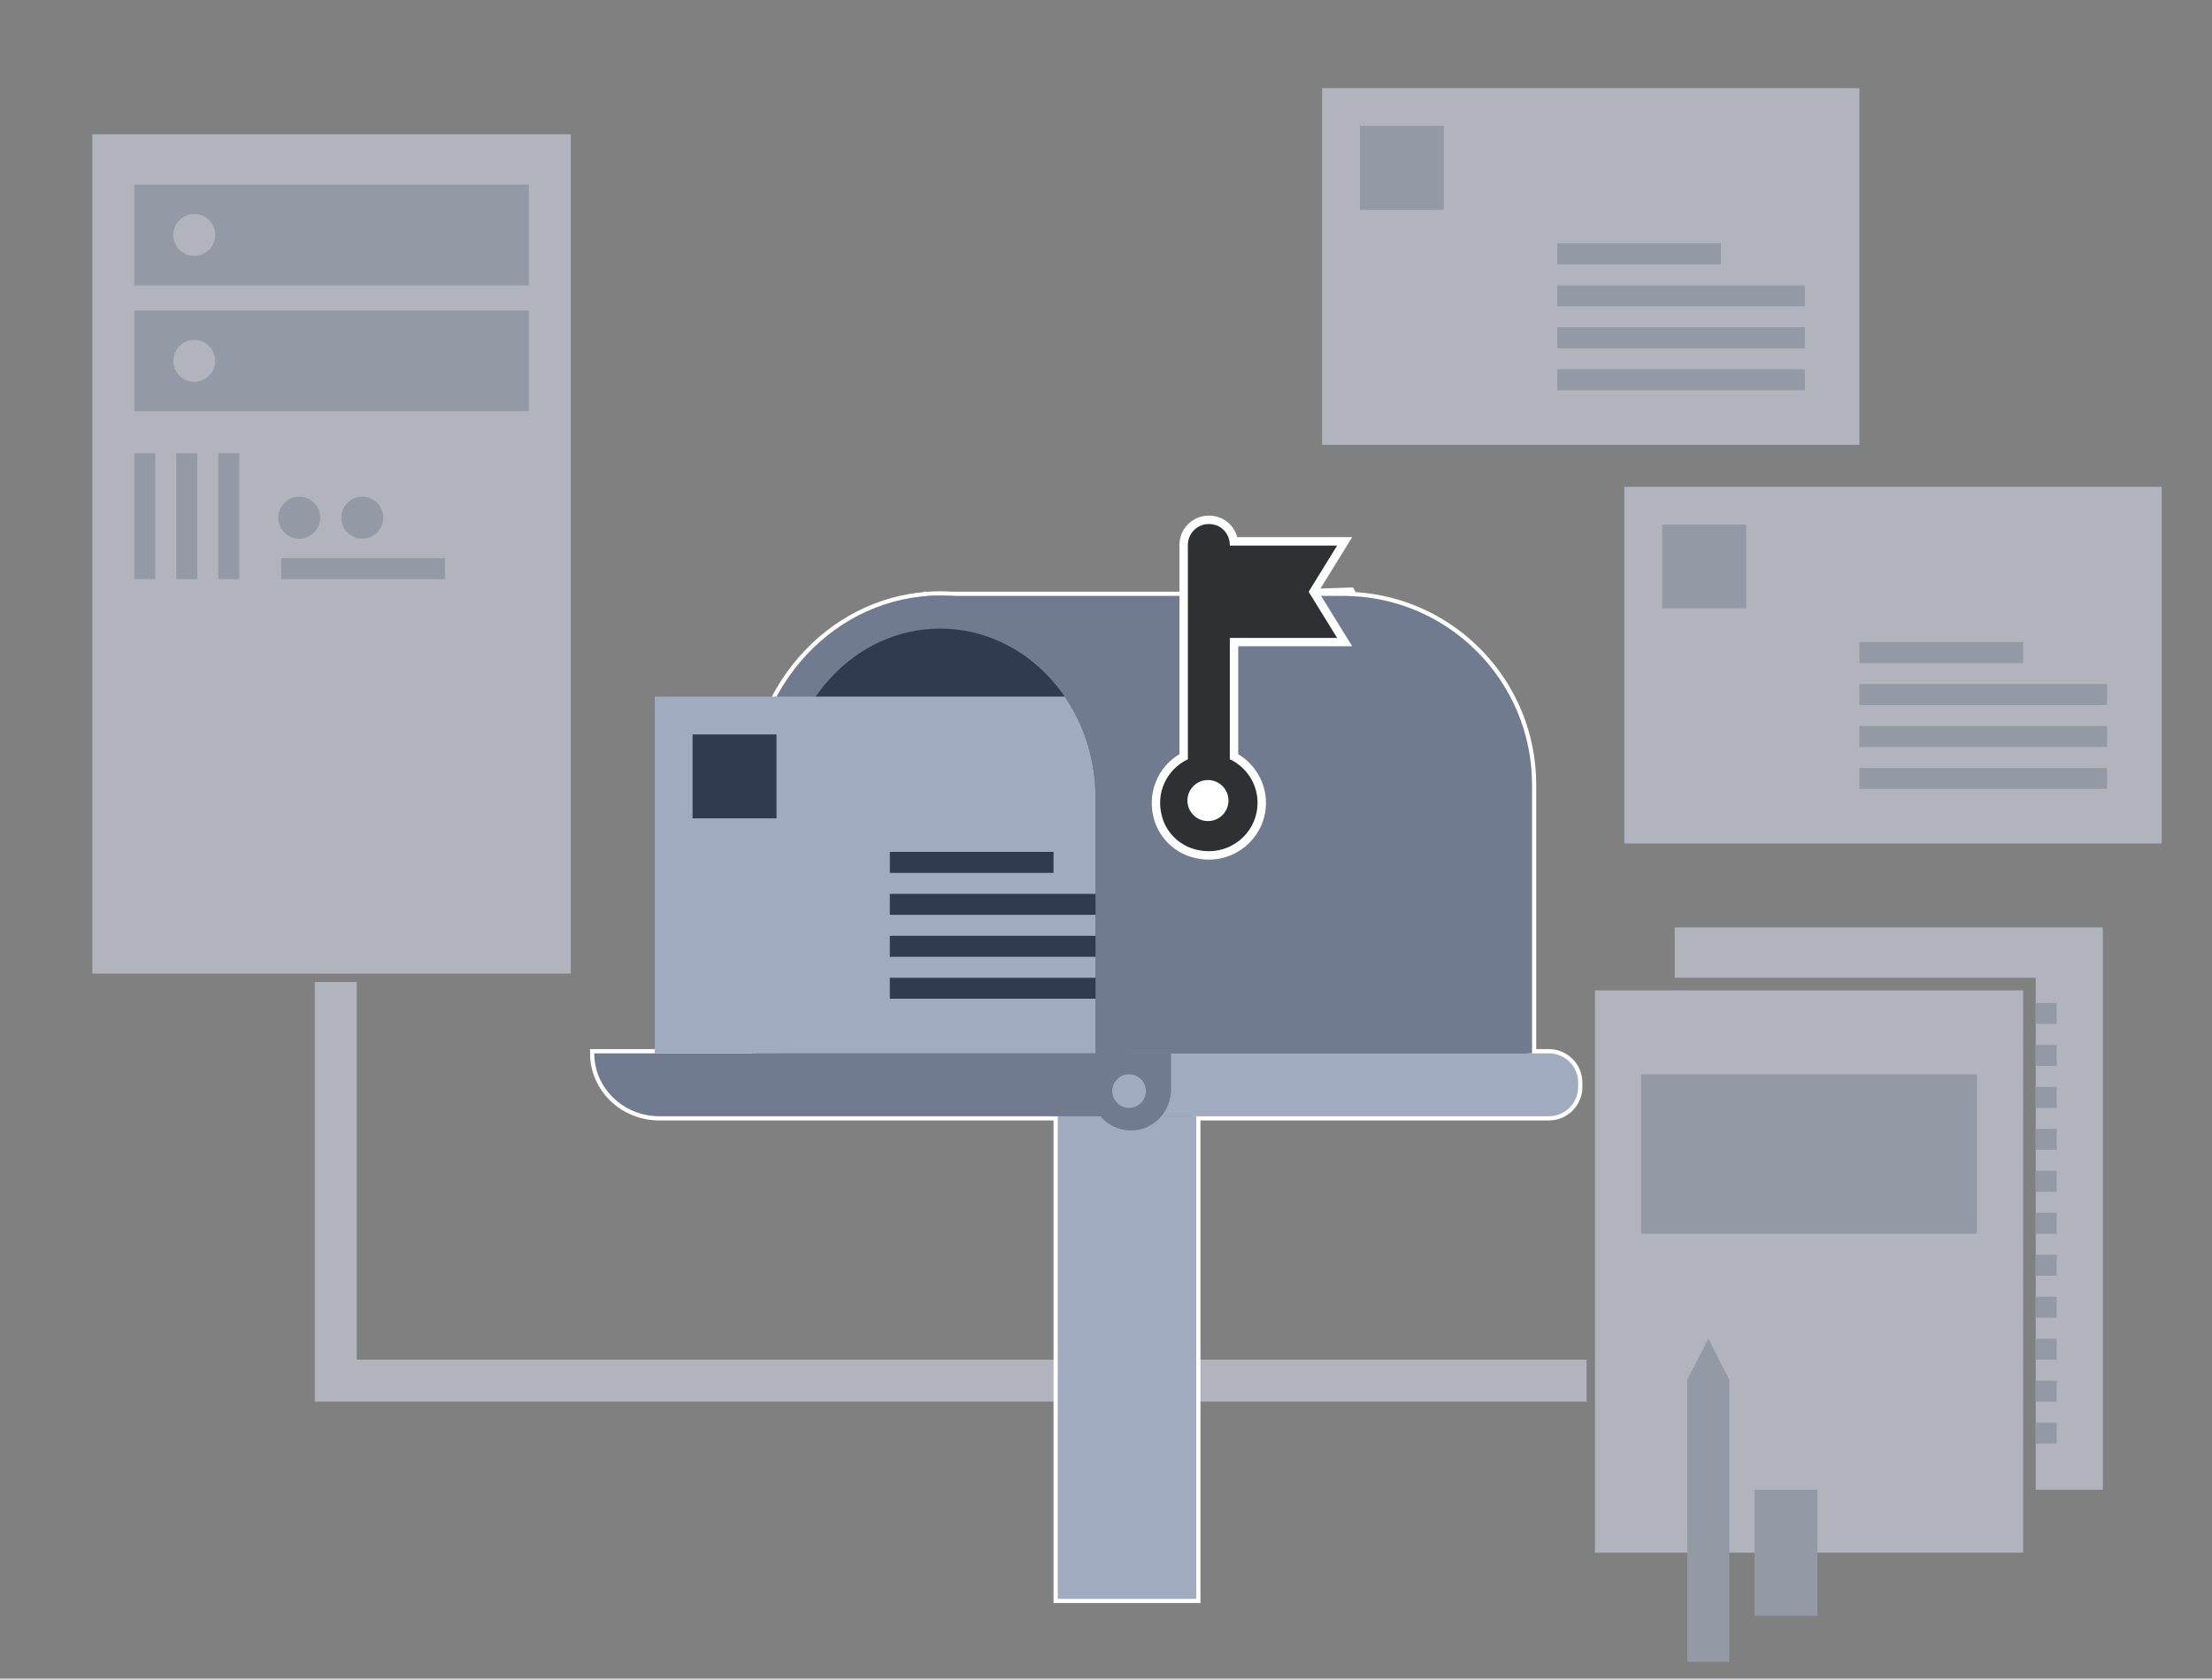 <?xml version="1.0" encoding="UTF-8"?>
<svg id="hosting-graphic-email" xmlns="http://www.w3.org/2000/svg" xmlns:xlink="http://www.w3.org/1999/xlink" viewBox="0 0 527 400">
  <rect x="0" y="0" width="527" height="400" fill="#808080" stroke="none"/>
  <defs>
    <style>
      .cls-1, .cls-2, .cls-3 {
        fill: none;
      }

      .cls-4 {
        fill: #2f3033;
      }

      .cls-2 {
        stroke: #d2d7e5;
        stroke-width: 10px;
      }

      .cls-2, .cls-3 {
        stroke-miterlimit: 10;
      }

      .cls-5 {
        fill: #707b90;
      }

      .cls-6 {
        fill: #fff;
      }

      .cls-7 {
        opacity: .6;
      }

      .cls-8 {
        fill: #303b50;
      }

      .cls-9 {
        fill: #d2d7e5;
      }

      .cls-10 {
        fill: #a0abc0;
      }

      .cls-11 {
        clip-path: url(#clippath);
      }

      .cls-3 {
        stroke: #fff;
        stroke-width: 2px;
      }
    </style>
    <clipPath id="clippath">
      <path class="cls-1" d="M142,251v-101s70.72-.21,82-.21c20.4,0,37,18.04,37,40.22v60.99h-119Z"/>
    </clipPath>
  </defs>
  <g class="cls-7">
    <g>
      <polygon class="cls-9" points="501 221 399 221 399 233 485 233 485 355 501 355 501 221"/>
      <rect class="cls-9" x="380" y="236" width="102" height="134"/>
      <polygon class="cls-10" points="412 396 402 396 402 328.77 407 319.02 412 328.77 412 396"/>
      <rect class="cls-10" x="391" y="256" width="80" height="38"/>
      <rect class="cls-10" x="418" y="355" width="15" height="30"/>
      <rect class="cls-10" x="485" y="239" width="5" height="5"/>
      <rect class="cls-10" x="485" y="249" width="5" height="5"/>
      <rect class="cls-10" x="485" y="259" width="5" height="5"/>
      <rect class="cls-10" x="485" y="269" width="5" height="5"/>
      <rect class="cls-10" x="485" y="279" width="5" height="5"/>
      <rect class="cls-10" x="485" y="289" width="5" height="5"/>
      <rect class="cls-10" x="485" y="299" width="5" height="5"/>
      <rect class="cls-10" x="485" y="309" width="5" height="5"/>
      <rect class="cls-10" x="485" y="319" width="5" height="5"/>
      <rect class="cls-10" x="485" y="329" width="5" height="5"/>
      <rect class="cls-10" x="485" y="339" width="5" height="5"/>
    </g>
    <g id="foreground">
      <rect class="cls-9" x="22" y="32" width="114" height="200"/>
      <rect class="cls-10" x="32" y="108" width="5" height="30"/>
      <rect class="cls-10" x="42" y="108" width="5" height="30"/>
      <rect class="cls-10" x="52" y="108" width="5" height="30"/>
      <rect class="cls-10" x="84" y="116" width="5" height="39" transform="translate(222 49) rotate(90)"/>
      <circle class="cls-10" cx="71.3" cy="123.37" r="5"/>
      <circle class="cls-10" cx="86.3" cy="123.37" r="5"/>
      <g>
        <path class="cls-10" d="M126,44H32v24h94v-24Z"/>
        <circle class="cls-9" cx="46.28" cy="56" r="5"/>
      </g>
      <g>
        <path class="cls-10" d="M126,74H32v24h94v-24Z"/>
        <circle class="cls-9" cx="46.28" cy="86" r="5"/>
      </g>
    </g>
    <g>
      <rect class="cls-9" x="387" y="116" width="128" height="85" transform="translate(902 317) rotate(180)"/>
      <rect class="cls-10" x="396" y="125" width="20" height="20" transform="translate(812 270) rotate(180)"/>
      <rect class="cls-10" x="443" y="153" width="39" height="5" transform="translate(925 311) rotate(180)"/>
      <rect class="cls-10" x="443" y="163" width="59" height="5" transform="translate(945 331) rotate(180)"/>
      <rect class="cls-10" x="443" y="173" width="59" height="5" transform="translate(945 351) rotate(180)"/>
      <rect class="cls-10" x="443" y="183" width="59" height="5" transform="translate(945 371) rotate(180)"/>
    </g>
    <g>
      <rect class="cls-9" x="315" y="21" width="128" height="85" transform="translate(758 127) rotate(180)"/>
      <rect class="cls-10" x="324" y="30" width="20" height="20" transform="translate(668 80) rotate(180)"/>
      <rect class="cls-10" x="371" y="58" width="39" height="5" transform="translate(781 121) rotate(180)"/>
      <rect class="cls-10" x="371" y="68" width="59" height="5" transform="translate(801 141) rotate(180)"/>
      <rect class="cls-10" x="371" y="78" width="59" height="5" transform="translate(801 161) rotate(180)"/>
      <rect class="cls-10" x="371" y="88" width="59" height="5" transform="translate(801 181) rotate(180)"/>
    </g>
    <polyline class="cls-2" points="378 329 80 329 80 234"/>
  </g>
  <path class="cls-3" d="M293,142h-66.2c-.93-.06-1.86-.1-2.8-.1s-1.87.04-2.8.1h-.2v.02c-23.45,1.65-42,22.53-42,48.04v60.94h-37.42c0,8.28,6.94,15,15.5,15h94.92v115h33v-115h84c3.87,0,7-3.13,7-7v-1c0-3.87-3.13-7-7-7h-4v-64c0-24.04-18.84-43.67-42.56-44.93l-.66-1.07-28.78,1Z"/>
  <g>
    <path class="cls-10" d="M369,251h-118v15h118c3.87,0,7-3.13,7-7v-1c0-3.87-3.13-7-7-7Z"/>
    <rect class="cls-10" x="252" y="266" width="33" height="115"/>
    <path class="cls-5" d="M365,187c0-24.85-20.15-45-45-45h-.11s-98.89,0-98.89,0v109h144v-64Z"/>
    <path class="cls-5" d="M224,141.9h0c-24.85,0-45,21.56-45,48.16v60.94h90v-60.94c0-26.6-20.15-48.16-45-48.16Z"/>
    <path class="cls-8" d="M187,251v-60.99c0-22.17,16.6-40.22,37-40.22s37,18.04,37,40.22v60.99h-74Z"/>
    <path class="cls-5" d="M279,251h-137.42c0,8.28,6.94,15,15.5,15h105.08c1.91,2.26,4.92,3.63,8.24,3.33,4.93-.43,8.6-4.79,8.6-9.74v-8.59h0Z"/>
    <circle class="cls-10" cx="269" cy="260" r="4"/>
    <g>
      <g>
        <path class="cls-4" d="M288,203.83c-1.34,0-2.68-.21-4.01-.62-3.81-1.18-6.89-4.28-8.04-8.09-1.76-5.87.77-12,6.04-14.83v-50.47c0-3.29,2.69-5.96,6-5.96.66,0,1.32.11,1.97.31,2.15.69,3.67,2.57,3.97,4.82h26.42l-7.41,12,7.41,12h-26.36v27.3c4.04,2.17,6.61,6.43,6.61,11.01,0,6.9-5.66,12.52-12.61,12.52Z"/>
        <path class="cls-6" d="M288,124.87c.54,0,1.1.08,1.66.27,2.02.65,3.34,2.6,3.34,4.72v.15h25.57l-6.79,11,6.79,11h-25.57v28.91c3.91,1.85,6.61,5.81,6.61,10.4,0,6.36-5.2,11.52-11.61,11.52-1.2,0-2.45-.18-3.71-.57-3.51-1.08-6.32-3.9-7.37-7.42-1.8-6.01,1.2-11.61,6.09-13.93v-51.09c0-2.74,2.24-4.96,5-4.96M288,122.87h0c-1.87,0-3.62.72-4.94,2.03-1.33,1.32-2.06,3.07-2.06,4.93v49.89c-5.33,3.17-7.84,9.57-6,15.7,1.24,4.13,4.57,7.49,8.7,8.76,1.42.44,2.87.66,4.3.66,7.51,0,13.61-6.07,13.61-13.52,0-4.75-2.56-9.17-6.61-11.6v-25.72h27.15l-1.88-3.05-6.14-9.95,6.14-9.95,1.88-3.05h-27.39c-.59-2.24-2.25-4.05-4.49-4.77-.75-.24-1.51-.36-2.27-.36h0Z"/>
      </g>
      <path class="cls-6" d="M292.68,190.77c0,2.7-2.19,4.89-4.89,4.89s-4.89-2.19-4.89-4.89,2.19-4.89,4.89-4.89,4.89,2.19,4.89,4.89Z"/>
    </g>
  </g>
  <g class="cls-11">
    <g>
      <rect class="cls-10" x="156" y="166" width="128" height="85"/>
      <rect class="cls-8" x="165" y="175" width="20" height="20" transform="translate(350 370) rotate(180)"/>
      <rect class="cls-8" x="212" y="203" width="39" height="5" transform="translate(463 411) rotate(180)"/>
      <rect class="cls-8" x="212" y="213" width="59" height="5" transform="translate(483 431) rotate(180)"/>
      <rect class="cls-8" x="212" y="223" width="59" height="5" transform="translate(483 451) rotate(180)"/>
      <rect class="cls-8" x="212" y="233" width="59" height="5" transform="translate(483 471) rotate(180)"/>
    </g>
  </g>
</svg>